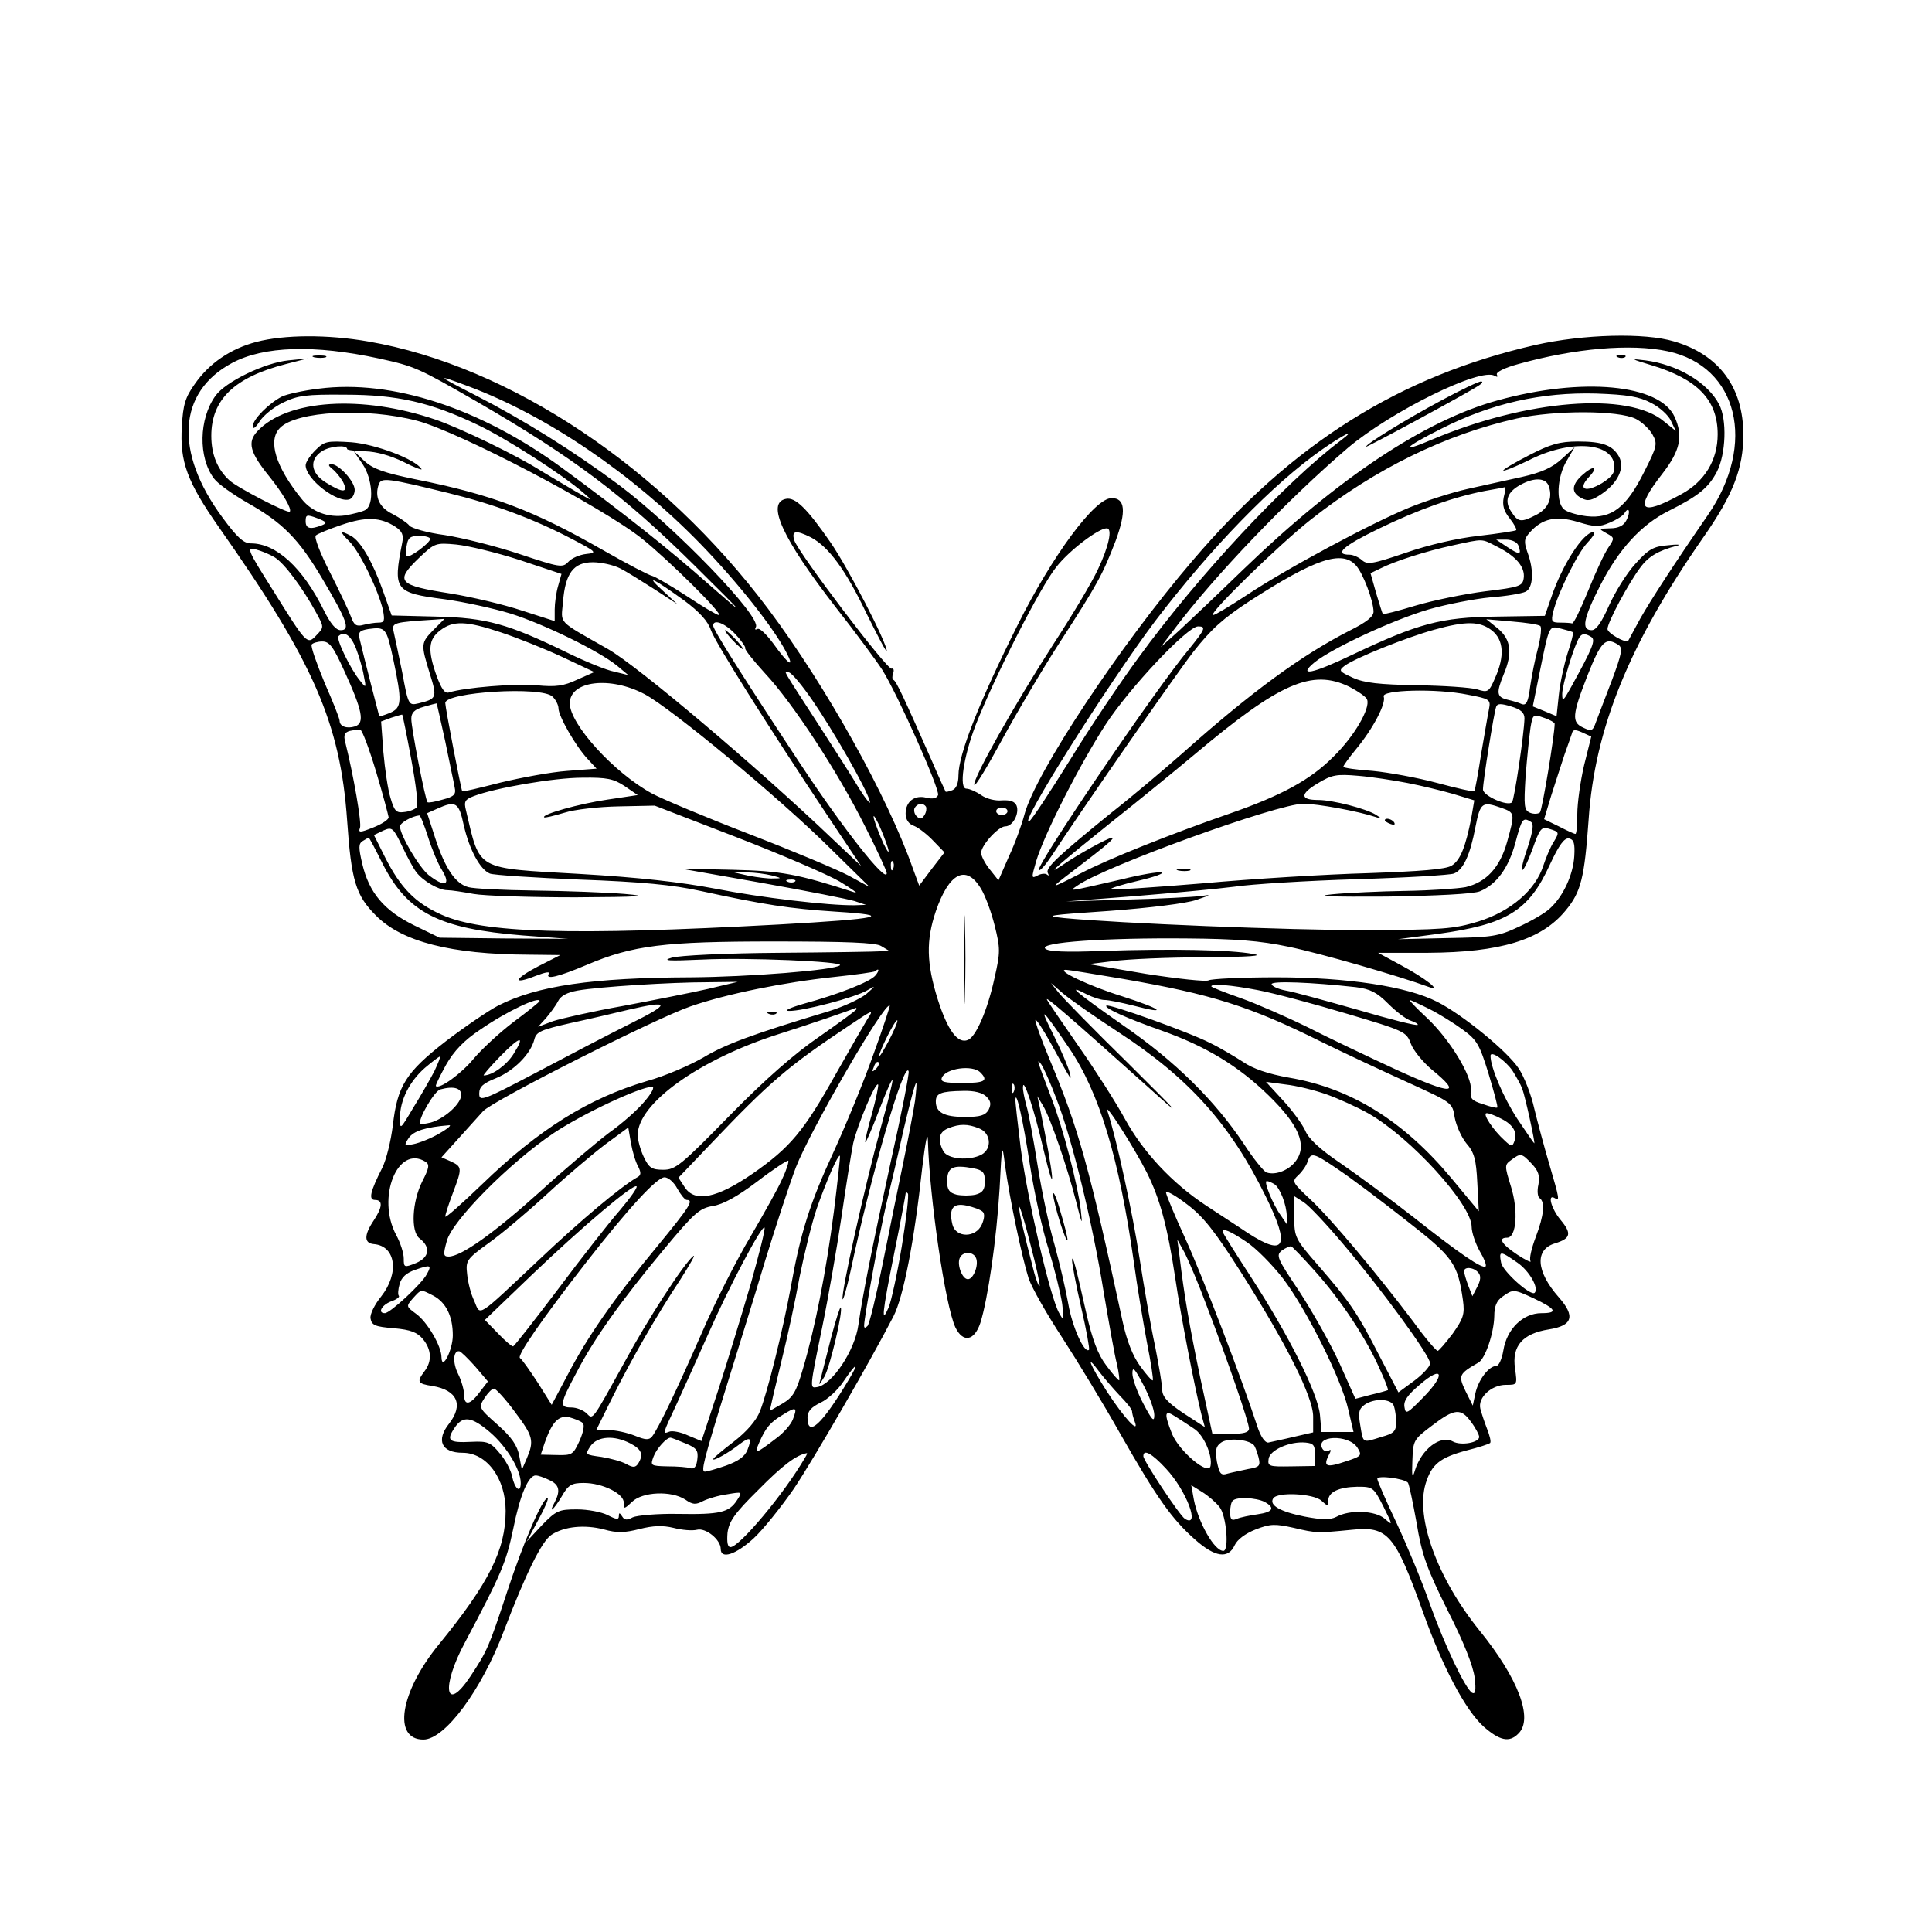 <?xml version="1.0" standalone="no"?>
<!DOCTYPE svg PUBLIC "-//W3C//DTD SVG 20010904//EN"
 "http://www.w3.org/TR/2001/REC-SVG-20010904/DTD/svg10.dtd">
<svg version="1.0" xmlns="http://www.w3.org/2000/svg"
 width="512pt" height="512pt" viewBox="0 0 512 512"
 preserveAspectRatio="xMidYMid meet">
<g transform="translate(0,512) scale(0.1,-0.1)"
fill="#000000" stroke="none">
<path d="M680 4214 c-69 -18 -126 -57 -164 -112 -25 -35 -31 -55 -34 -112 -6
-93 14 -147 98 -267 251 -357 322 -519 340 -778 11 -159 23 -198 76 -251 69
-70 200 -103 404 -104 l85 -1 -59 -30 c-65 -34 -69 -50 -6 -25 26 10 39 12 34
5 -9 -16 25 -8 101 24 122 52 206 62 495 62 191 0 271 -3 285 -12 l20 -12 -20
-2 c-11 -1 -132 -3 -270 -4 -140 -1 -265 -7 -285 -13 -27 -8 -9 -9 80 -5 118
6 376 -5 366 -15 -13 -13 -243 -31 -396 -32 -259 -1 -406 -22 -510 -75 -25
-13 -87 -55 -138 -94 -107 -83 -129 -119 -141 -224 -5 -40 -17 -90 -28 -112
-32 -63 -37 -85 -19 -85 21 0 20 -19 -4 -55 -26 -39 -25 -60 1 -62 58 -5 68
-77 19 -139 -17 -21 -30 -47 -28 -58 3 -18 12 -22 62 -26 45 -4 62 -11 77 -29
23 -28 24 -59 4 -85 -21 -28 -19 -33 21 -39 66 -11 83 -50 44 -100 -35 -44
-20 -77 36 -77 64 0 114 -68 114 -154 0 -103 -44 -191 -177 -354 -103 -126
-123 -252 -41 -252 57 0 154 131 213 287 58 152 101 240 127 256 34 22 87 27
138 14 35 -10 56 -9 95 1 36 9 61 10 90 3 23 -6 50 -8 62 -5 23 6 63 -26 63
-51 0 -28 40 -15 87 28 25 23 73 83 107 132 54 81 200 333 264 457 26 51 55
198 76 393 8 67 14 99 15 74 4 -152 46 -440 73 -497 20 -41 50 -36 66 12 20
63 43 222 51 356 6 119 7 122 14 65 12 -90 46 -250 63 -303 9 -26 49 -96 89
-157 39 -60 109 -175 154 -255 98 -172 137 -226 198 -280 53 -47 88 -52 105
-15 7 15 28 31 56 42 39 15 51 15 101 4 59 -14 62 -14 154 -5 95 10 114 -12
188 -218 52 -146 112 -259 160 -303 43 -38 69 -44 93 -19 40 39 0 146 -104
274 -111 138 -169 297 -142 388 16 52 38 69 108 88 32 8 60 17 63 20 3 3 -1
19 -8 37 -7 18 -15 42 -18 54 -7 29 29 63 68 63 30 0 30 0 24 43 -9 60 20 93
90 104 63 10 70 35 26 85 -61 69 -64 127 -10 143 42 13 45 26 14 63 -24 29
-35 69 -15 57 14 -9 13 -3 -14 89 -13 44 -31 111 -40 148 -8 37 -27 85 -41
106 -30 46 -149 143 -216 177 -80 41 -238 65 -427 65 -92 0 -172 -4 -179 -8
-7 -4 -81 4 -165 17 l-153 26 65 8 c36 5 144 10 240 10 123 1 162 4 130 9 -58
11 -219 14 -397 8 -99 -4 -145 -2 -153 6 -17 17 160 29 375 27 129 -1 194 -6
270 -22 83 -17 294 -78 370 -106 40 -15 -8 23 -72 57 l-61 33 132 0 c192 1
301 34 365 112 41 49 50 87 61 241 16 241 108 467 304 748 79 113 106 183 106
272 0 125 -64 212 -183 247 -79 24 -242 19 -367 -9 -360 -82 -644 -260 -909
-571 -192 -224 -416 -562 -446 -673 -7 -27 -25 -77 -41 -111 l-28 -64 -23 29
c-13 16 -23 36 -23 44 1 21 46 70 64 70 20 0 38 34 30 55 -5 11 -16 15 -38 14
-18 -2 -42 4 -56 14 -13 9 -31 17 -39 17 -20 0 -8 83 24 167 49 126 172 368
214 420 34 44 112 103 134 103 16 0 5 -49 -23 -108 -16 -35 -70 -125 -119
-200 -103 -160 -214 -357 -209 -372 2 -6 34 47 72 117 38 70 108 189 156 263
99 153 112 177 147 268 28 77 25 112 -11 112 -45 0 -157 -152 -249 -336 -102
-204 -157 -343 -157 -399 0 -21 -6 -35 -16 -39 -9 -4 -18 -5 -18 -4 -1 2 -17
36 -34 76 -79 179 -97 217 -104 220 -4 2 -4 10 -1 18 3 8 1 14 -4 12 -12 -4
-248 308 -258 340 -8 26 4 28 44 8 47 -25 92 -86 147 -201 30 -60 53 -105 54
-100 0 22 -102 220 -150 289 -61 88 -92 119 -117 114 -53 -10 -10 -104 130
-285 55 -70 111 -146 125 -168 41 -65 153 -317 148 -332 -4 -9 -14 -11 -31 -7
-31 8 -55 -10 -55 -42 0 -16 8 -28 23 -33 12 -5 35 -23 51 -40 l29 -30 -34
-44 -33 -44 -17 46 c-67 191 -230 483 -383 687 -280 374 -684 644 -1060 709
-109 19 -223 18 -296 -1z m324 -44 c96 -21 104 -25 259 -114 259 -150 390
-249 577 -434 141 -140 142 -141 40 -52 -107 95 -231 193 -392 311 -215 157
-449 234 -643 209 -42 -5 -86 -15 -98 -21 -35 -18 -77 -61 -77 -78 0 -10 7 -5
18 12 9 15 37 38 62 50 39 19 61 22 165 21 137 0 226 -20 351 -80 74 -35 222
-130 279 -179 29 -25 29 -25 -20 3 -27 16 -68 40 -91 54 -64 41 -213 113 -280
136 -194 66 -393 54 -472 -31 -27 -29 -20 -56 32 -120 36 -45 60 -86 54 -93
-6 -5 -138 63 -160 83 -32 29 -48 69 -48 118 0 96 61 155 197 190 l58 15 -50
-5 c-63 -6 -168 -57 -194 -94 -44 -61 -46 -163 -4 -219 10 -14 50 -42 88 -64
94 -53 137 -96 200 -203 65 -110 74 -135 48 -135 -13 0 -27 17 -45 53 -56 113
-126 177 -193 177 -19 0 -36 15 -75 68 -129 174 -119 333 25 410 84 45 218 49
389 12z m3416 19 c186 -40 236 -245 106 -434 -89 -129 -150 -223 -179 -274
-17 -31 -31 -57 -32 -59 -6 -8 -55 20 -55 31 0 18 56 122 87 163 22 30 48 45
98 58 11 3 0 4 -25 1 -38 -3 -51 -10 -86 -49 -23 -25 -54 -75 -70 -111 -20
-45 -34 -65 -46 -65 -28 0 -22 31 23 119 49 96 109 161 181 197 80 40 106 62
128 104 24 47 27 138 6 178 -30 58 -110 106 -196 117 -41 5 -39 4 17 -13 122
-37 175 -92 175 -183 0 -68 -34 -125 -97 -159 -109 -60 -125 -42 -50 54 48 62
56 100 33 151 -39 87 -245 106 -469 44 -193 -53 -423 -206 -674 -448 -66 -64
-142 -136 -169 -161 l-50 -45 34 45 c108 144 303 347 462 483 115 97 352 214
389 191 7 -4 9 -3 6 3 -4 6 19 18 56 28 150 42 299 55 397 34z m-3178 -93
c208 -78 433 -231 614 -417 100 -103 195 -224 228 -288 23 -44 5 -32 -35 24
-18 24 -36 42 -42 38 -6 -3 -7 -1 -4 5 17 26 -216 267 -363 377 -121 90 -254
173 -379 237 -106 54 -109 58 -19 24z m3134 -44 c22 -11 46 -33 52 -47 l13
-27 -31 25 c-94 80 -365 58 -615 -48 -89 -38 -75 -21 25 29 132 67 265 97 410
93 83 -3 114 -8 146 -25z m-3271 -47 c111 -29 492 -229 597 -313 72 -58 217
-202 203 -202 -5 0 -44 23 -86 51 -43 28 -83 51 -91 53 -7 1 -65 31 -128 67
-187 107 -295 148 -500 189 -82 17 -111 27 -134 48 l-29 27 24 -35 c26 -39 31
-106 8 -121 -8 -5 -33 -11 -55 -15 -44 -6 -87 9 -114 43 -70 86 -91 156 -58
189 44 45 229 54 363 19z m3230 5 c16 -8 36 -27 44 -41 14 -25 13 -31 -22
-100 -47 -94 -86 -124 -152 -117 -25 3 -52 11 -60 18 -22 18 -19 86 7 129 l21
36 -34 -31 c-25 -23 -53 -36 -106 -48 -40 -9 -106 -23 -145 -32 -40 -9 -109
-31 -153 -49 -102 -42 -326 -162 -431 -232 -44 -29 -84 -53 -89 -53 -17 0 178
190 260 254 170 134 357 225 545 267 101 22 268 22 315 -1z m-780 -56 c-148
-111 -381 -361 -538 -577 -48 -65 -130 -187 -182 -272 -53 -85 -101 -158 -107
-161 -35 -22 209 365 334 531 147 193 313 364 442 454 56 39 94 58 51 25z
m-2365 -141 c118 -29 222 -67 325 -121 67 -35 68 -37 39 -40 -18 -2 -39 -11
-48 -21 -15 -16 -22 -15 -130 21 -63 21 -152 43 -197 50 -46 6 -88 18 -94 25
-5 7 -26 21 -45 31 -35 17 -48 46 -36 79 7 18 23 16 186 -24z m2915 17 c10
-31 -3 -59 -35 -75 -39 -20 -47 -19 -65 9 -19 28 -11 52 24 71 38 21 69 19 76
-5z m-120 -28 c-4 -21 0 -36 16 -56 12 -15 19 -29 17 -31 -2 -2 -47 -9 -99
-15 -56 -6 -134 -24 -194 -45 -88 -30 -102 -32 -116 -19 -8 7 -23 14 -32 14
-43 0 -18 23 75 68 109 53 201 85 283 101 28 5 51 9 53 10 2 0 1 -12 -3 -27z
m325 -61 c-7 -14 -21 -21 -43 -21 -31 -1 -31 -1 -10 -13 22 -12 22 -13 6 -37
-10 -14 -34 -65 -54 -115 -20 -49 -39 -89 -43 -87 -3 1 -17 2 -31 2 -23 0 -25
3 -19 28 12 50 65 157 91 184 15 16 22 28 16 28 -27 0 -83 -87 -112 -173 l-17
-49 -129 -2 c-147 -2 -206 -18 -381 -101 -106 -51 -147 -59 -100 -20 48 38
207 112 302 140 49 14 122 28 164 32 41 3 83 10 93 15 20 10 23 56 5 104 -10
29 -9 36 6 53 33 37 69 45 127 28 45 -14 57 -14 85 -2 17 7 35 18 39 25 12 20
17 3 5 -19z m-3457 -13 c-31 -12 -43 -9 -43 11 0 17 3 18 30 8 26 -10 28 -13
13 -19z m195 -4 c18 -12 22 -22 18 -42 -25 -126 -20 -133 112 -150 51 -7 129
-24 175 -38 89 -28 234 -99 282 -138 l30 -25 -37 9 c-21 4 -77 27 -124 50
-158 77 -215 93 -348 96 l-118 3 -23 65 c-27 76 -59 132 -85 146 -30 16 -31
12 -4 -15 28 -28 77 -130 89 -182 5 -28 4 -33 -12 -33 -10 0 -28 -3 -40 -6
-18 -5 -25 -1 -33 22 -6 16 -31 69 -56 118 -25 49 -42 92 -37 97 4 4 35 17 68
28 64 22 103 21 143 -5z m92 -32 c0 -11 -56 -52 -62 -46 -3 2 -3 16 0 29 3 20
10 25 33 25 16 0 29 -4 29 -8z m2828 -21 c50 -25 74 -54 70 -83 -3 -21 -10
-24 -102 -35 -55 -7 -138 -24 -185 -38 -46 -14 -85 -24 -86 -22 -2 1 -9 26
-18 55 l-15 53 27 13 c38 19 118 45 192 61 83 18 74 18 117 -4z m56 3 c9 -25
3 -25 -29 -4 l-30 20 26 0 c16 0 30 -7 33 -16z m-2647 -38 l111 -37 -9 -32
c-5 -17 -9 -46 -9 -62 l0 -31 -87 28 c-48 16 -133 36 -188 45 -141 22 -150 32
-83 96 40 38 43 39 97 34 31 -3 106 -21 168 -41z m-649 7 c26 -16 74 -81 109
-145 22 -40 22 -40 2 -61 -25 -27 -26 -25 -117 121 -67 106 -69 112 -44 106
15 -4 37 -13 50 -21z m2865 -21 c19 -20 47 -95 47 -123 0 -13 -19 -28 -61 -49
-128 -65 -262 -163 -444 -325 -44 -39 -129 -111 -190 -159 -143 -116 -176
-147 -168 -160 3 -6 3 -8 -2 -4 -4 4 -16 3 -25 -2 -17 -9 -17 -7 -4 38 22 73
116 257 184 362 64 98 217 260 245 260 22 0 19 -7 -23 -59 -89 -106 -409 -578
-399 -587 3 -3 18 14 34 38 72 111 322 471 375 540 48 61 79 89 151 136 172
111 243 135 280 94z m-1950 -8 c18 -9 59 -35 92 -56 l60 -39 -40 37 c-47 43
-24 32 59 -28 40 -30 62 -54 70 -78 12 -33 142 -241 318 -505 l80 -120 -74 70
c-202 193 -518 460 -597 505 -137 78 -124 65 -119 125 6 76 28 105 79 105 22
0 54 -7 72 -16z m-494 -163 c-34 -35 -34 -38 -10 -116 20 -64 19 -67 -30 -79
-26 -6 -27 -5 -43 82 -10 48 -20 97 -23 109 -5 23 0 24 109 31 l26 2 -29 -29z
m2933 10 c4 -4 1 -30 -6 -58 -8 -29 -17 -75 -21 -103 -5 -40 -10 -50 -22 -46
-8 4 -26 9 -39 12 -28 7 -29 18 -9 67 24 57 19 92 -15 121 l-31 25 68 -6 c37
-3 71 -8 75 -12z m-2754 -17 c42 -14 115 -43 162 -65 l85 -40 -45 -20 c-36
-17 -57 -20 -108 -15 -57 5 -191 -6 -232 -19 -11 -4 -20 9 -33 44 -24 68 -22
96 9 120 35 27 69 26 162 -5z m622 -6 c16 -17 27 -34 25 -36 -2 -3 21 -32 52
-66 74 -79 193 -261 265 -405 32 -63 58 -119 58 -125 0 -29 -114 116 -228 288
-155 235 -232 357 -232 368 0 19 33 6 60 -24z m2004 11 c31 -25 34 -68 8 -126
-16 -37 -19 -39 -47 -30 -17 5 -88 10 -160 11 -100 2 -139 6 -170 20 -37 17
-38 19 -21 32 29 21 164 75 236 95 86 24 122 23 154 -2z m-2912 -75 c24 -114
23 -129 -8 -143 -15 -6 -27 -10 -29 -9 -1 3 -40 154 -52 205 -4 18 0 22 23 26
46 6 48 4 66 -79z m3127 70 c1 -1 -5 -27 -15 -56 -9 -29 -20 -79 -23 -110 l-6
-56 -31 13 -32 13 19 94 c25 123 24 120 56 112 16 -4 30 -8 32 -10z m-3226
-41 c8 -21 18 -54 21 -73 7 -34 6 -34 -9 -15 -26 31 -65 112 -58 119 15 15 32
3 46 -31z m3274 29 c12 -8 5 -27 -53 -132 -21 -38 -24 -41 -24 -19 0 24 31
127 45 149 7 12 16 12 32 2z m-3305 -89 c49 -107 55 -139 29 -148 -22 -7 -41
0 -41 15 0 6 -18 51 -40 101 -21 51 -37 96 -34 101 3 4 16 8 28 8 19 0 29 -13
58 -77z m3377 68 c12 -8 9 -23 -17 -93 -18 -46 -36 -95 -42 -110 -9 -26 -12
-27 -35 -16 -30 14 -29 33 12 138 36 91 48 103 82 81z m-2136 -147 c54 -78
143 -233 152 -267 4 -12 -9 3 -28 33 -18 30 -67 107 -108 170 -99 153 -94 143
-78 138 8 -2 36 -36 62 -74z m1423 36 c23 -12 45 -27 47 -34 9 -23 -34 -97
-88 -150 -61 -62 -138 -104 -276 -152 -153 -53 -326 -122 -394 -158 -86 -44
-87 -44 -20 7 88 67 111 87 102 87 -10 0 -90 -44 -132 -73 -51 -34 -6 5 130
114 72 57 171 138 220 179 227 191 312 228 411 180z m-1867 -20 c72 -39 356
-274 491 -408 l105 -103 -55 30 c-30 16 -149 66 -263 110 -114 44 -231 93
-259 108 -101 55 -218 184 -218 239 0 60 107 73 199 24z m-245 -6 c9 -8 16
-23 16 -31 0 -21 46 -101 77 -134 l24 -26 -78 -6 c-43 -3 -123 -18 -177 -31
-55 -14 -100 -25 -101 -23 -3 4 -45 222 -45 234 0 29 256 45 284 17z m2426 5
c58 -11 61 -13 56 -38 -3 -14 -12 -68 -21 -120 -8 -52 -16 -96 -18 -98 -2 -2
-46 8 -98 22 -52 14 -129 28 -171 32 -43 3 -78 8 -78 11 0 3 15 24 34 47 44
53 80 121 73 139 -7 18 140 22 223 5z m-2710 -124 c11 -55 23 -110 25 -122 4
-18 -1 -24 -32 -32 -20 -6 -38 -9 -40 -7 -6 6 -43 196 -43 221 0 16 8 25 33
32 17 5 33 9 34 9 1 -1 11 -47 23 -101z m2860 61 c-1 -41 -27 -216 -33 -222
-11 -12 -77 17 -77 34 0 21 29 203 35 219 3 9 13 9 39 1 27 -8 36 -17 36 -32z
m-2950 -109 c13 -70 19 -122 14 -127 -5 -5 -20 -11 -33 -12 -21 -3 -26 3 -36
37 -7 22 -15 77 -19 122 l-6 81 27 10 c16 5 29 9 29 8 1 0 12 -54 24 -119z
m3030 95 c0 -29 -33 -229 -39 -235 -4 -4 -16 -5 -26 -1 -16 7 -17 16 -12 98 4
50 10 107 13 128 6 35 7 36 35 26 16 -5 29 -13 29 -16z m-3123 -128 c18 -60
32 -114 33 -120 0 -6 -18 -18 -41 -27 -35 -14 -40 -14 -35 -1 5 12 -17 139
-39 227 -5 19 -2 26 12 30 10 2 22 4 28 3 5 -1 24 -52 42 -112z m3201 18 c-10
-43 -18 -101 -18 -129 0 -29 -2 -53 -5 -53 -3 0 -23 9 -44 20 l-39 19 19 63
c11 35 27 83 35 108 9 25 18 51 20 57 2 10 9 10 27 2 l24 -11 -19 -76z m-468
-47 c36 -7 90 -20 121 -29 l56 -17 -8 -47 c-15 -76 -29 -112 -52 -126 -16 -10
-81 -15 -222 -20 -110 -3 -307 -15 -438 -27 -132 -11 -241 -18 -244 -16 -2 3
31 13 74 23 43 10 70 20 61 22 -9 2 -56 -6 -104 -18 -148 -34 -142 -33 -119
-17 72 51 531 217 599 217 38 0 146 -20 191 -35 19 -6 19 -6 1 6 -26 16 -114
39 -153 39 -48 0 -48 16 -1 44 38 23 50 25 108 20 36 -3 94 -12 130 -19z
m-2075 -8 l35 -24 -80 -12 c-75 -11 -175 -39 -168 -47 2 -2 26 4 53 12 28 9
92 16 145 17 l95 2 215 -83 c119 -46 242 -99 275 -118 33 -20 51 -33 40 -29
-152 49 -194 57 -325 60 l-135 3 215 -38 c118 -21 229 -43 245 -48 l30 -10
-30 -1 c-69 -1 -248 20 -370 44 -89 17 -203 30 -359 39 -278 16 -263 7 -301
168 -6 24 -3 29 20 38 57 22 214 49 288 49 66 1 83 -3 112 -22z m-426 -104
c15 -65 43 -117 69 -128 9 -4 117 -11 238 -16 165 -6 247 -14 320 -30 171 -37
236 -47 359 -55 160 -10 118 -19 -150 -34 -555 -30 -785 -23 -895 26 -69 31
-108 70 -150 153 l-29 58 25 12 c23 10 26 8 50 -42 13 -28 30 -59 37 -68 18
-24 60 -48 82 -48 11 0 43 -5 70 -10 28 -5 149 -9 270 -9 174 1 201 3 130 9
-49 4 -157 8 -240 9 -82 1 -161 5 -174 9 -34 9 -61 49 -87 128 l-22 68 27 12
c49 22 57 17 70 -44z m1225 49 c2 -4 1 -14 -4 -22 -7 -11 -12 -12 -21 -3 -6 6
-8 16 -5 22 8 13 23 14 30 3z m1525 -3 c36 -13 36 -14 15 -90 -19 -68 -55
-107 -110 -120 -22 -4 -93 -9 -159 -10 -66 -1 -154 -5 -195 -9 -50 -5 -2 -7
145 -6 132 2 231 7 247 14 44 18 76 62 94 129 17 64 20 68 41 55 8 -5 6 -22
-8 -66 -27 -78 -17 -84 12 -7 19 54 24 61 43 55 29 -9 29 -9 13 -36 -8 -12
-20 -41 -27 -62 -21 -65 -86 -121 -172 -148 -66 -20 -94 -22 -298 -23 -210 0
-653 18 -800 32 -57 6 -42 8 120 19 108 8 204 20 230 29 41 14 42 15 10 10
-19 -2 -107 -7 -195 -9 l-160 -5 180 14 c99 8 218 19 265 25 47 7 193 16 325
20 132 4 248 11 258 15 25 10 43 49 57 123 13 66 18 69 69 51z m-1309 -9 c0
-5 -7 -10 -15 -10 -8 0 -15 5 -15 10 0 6 7 10 15 10 8 0 15 -4 15 -10z m-316
-100 c3 -14 -2 -7 -13 15 -10 22 -21 51 -25 65 -3 14 2 7 13 -15 10 -22 21
-51 25 -65z m-1220 33 c10 -32 27 -73 38 -90 24 -40 6 -45 -36 -12 -25 20 -76
106 -76 129 0 9 31 27 51 29 3 1 13 -25 23 -56z m-120 -72 c66 -130 149 -172
371 -190 l120 -9 -170 1 -170 2 -68 33 c-79 39 -119 86 -137 163 -10 43 -10
53 1 60 8 5 15 9 16 9 2 0 18 -31 37 -69z m3158 20 c-3 -49 -29 -106 -64 -138
-12 -12 -50 -34 -83 -49 -55 -26 -72 -28 -190 -30 l-130 -3 105 14 c182 25
241 60 297 183 25 54 39 72 51 70 13 -3 16 -13 14 -47z m-1805 -33 c-3 -8 -6
-5 -6 6 -1 11 2 17 5 13 3 -3 4 -12 1 -19z m-322 -18 c27 -7 28 -8 5 -8 -14
-1 -43 3 -65 7 l-40 9 35 0 c19 0 49 -4 65 -8z m554 -34 c12 -19 28 -63 37
-99 15 -60 15 -71 0 -137 -19 -88 -50 -158 -71 -166 -27 -11 -54 26 -80 108
-30 96 -31 156 -5 233 35 102 80 125 119 61z m-492 18 c-3 -3 -12 -4 -19 -1
-8 3 -5 6 6 6 11 1 17 -2 13 -5z m213 -249 c-14 -17 -98 -50 -190 -75 -38 -11
-54 -19 -39 -19 36 -1 177 36 208 55 23 13 22 12 -3 -10 -16 -13 -61 -34 -100
-46 -203 -61 -275 -88 -333 -123 -35 -20 -101 -49 -149 -62 -155 -46 -285
-127 -436 -273 -54 -52 -98 -91 -98 -86 0 5 9 33 20 62 25 66 25 70 -5 84
l-25 11 46 51 c25 28 54 60 64 71 25 28 459 247 550 278 95 33 248 64 381 78
57 6 106 13 108 15 11 10 12 2 1 -11z m655 -9 c237 -41 338 -73 525 -166 63
-31 168 -80 232 -109 116 -53 117 -53 123 -92 4 -22 18 -53 31 -69 21 -24 26
-43 29 -104 l4 -76 -73 88 c-126 151 -265 238 -429 266 -57 10 -97 24 -123 42
-22 14 -60 37 -87 50 -54 28 -269 105 -275 99 -7 -6 55 -34 146 -66 116 -41
203 -93 284 -172 79 -77 102 -130 74 -171 -17 -26 -55 -42 -80 -33 -7 3 -35
37 -60 76 -77 115 -182 219 -320 314 -124 87 -154 112 -96 82 16 -8 37 -15 47
-15 11 0 45 -7 77 -15 95 -25 75 -9 -31 25 -87 27 -177 70 -148 70 6 0 73 -11
150 -24z m-1100 -27 c-44 -10 -145 -30 -225 -45 -79 -14 -162 -33 -184 -40
l-40 -15 21 23 c11 13 26 33 32 45 7 14 24 23 52 28 56 10 247 22 344 22 l80
1 -80 -19z m1718 5 c39 -5 56 -14 86 -44 20 -20 47 -41 60 -45 12 -4 20 -9 18
-11 -3 -3 -74 15 -159 40 -85 24 -171 48 -191 51 -21 4 -37 12 -37 17 0 9 105
5 223 -8z m-628 -120 c187 -122 296 -244 390 -436 65 -132 51 -160 -49 -95
-28 19 -78 51 -111 73 -89 59 -165 140 -214 229 -24 44 -79 130 -121 190 -42
61 -81 117 -85 125 -9 15 58 -43 270 -233 94 -85 86 -75 -55 65 -91 89 -174
174 -185 188 l-20 25 30 -26 c17 -15 84 -62 150 -105z m369 112 c42 -8 147
-36 234 -62 155 -46 159 -48 171 -80 6 -17 32 -49 56 -69 82 -67 53 -67 -92
-1 -76 35 -183 86 -238 114 -55 27 -135 62 -177 77 -43 15 -78 29 -78 31 0 8
51 4 124 -10z m-1904 -29 c0 -2 -31 -27 -70 -56 -38 -29 -85 -73 -105 -97 -32
-39 -91 -82 -100 -72 -1 2 11 27 27 56 21 37 48 65 90 93 71 49 158 90 158 76z
m2358 -21 c26 -13 66 -38 89 -55 37 -27 44 -39 68 -117 14 -47 25 -87 23 -89
-2 -2 -19 2 -38 9 -30 9 -35 15 -32 37 4 36 -56 135 -117 192 -28 26 -48 47
-45 47 2 0 26 -11 52 -24z m-2118 -39 c-58 -29 -171 -88 -252 -131 -139 -73
-148 -76 -148 -54 0 18 10 27 45 41 48 20 91 64 101 102 5 21 18 26 97 44 51
11 119 27 152 35 112 26 114 17 5 -37z m644 -83 c-25 -71 -73 -187 -105 -257
-63 -136 -88 -215 -114 -362 -21 -113 -61 -274 -81 -325 -10 -25 -35 -54 -70
-81 -30 -23 -54 -43 -54 -46 0 -6 41 17 69 39 29 22 35 19 22 -14 -7 -18 -24
-30 -57 -42 -26 -9 -51 -16 -56 -16 -11 0 -4 28 57 225 29 94 76 244 103 335
28 91 64 201 81 246 38 98 236 441 249 429 1 -1 -18 -60 -44 -131z m-44 122
c0 -3 -44 -35 -97 -72 -66 -45 -144 -113 -239 -210 -129 -132 -144 -144 -176
-144 -31 0 -38 5 -52 34 -9 19 -16 45 -16 58 0 84 164 201 375 268 79 25 184
61 203 69 1 0 2 -1 2 -3z m28 -28 c-8 -13 -46 -79 -84 -146 -84 -150 -120
-193 -219 -262 -96 -66 -153 -77 -180 -37 l-17 26 84 88 c159 167 206 207 368
315 66 44 66 44 48 16z m535 -75 c81 -119 133 -294 172 -569 8 -60 24 -154 34
-209 11 -55 18 -101 16 -103 -2 -2 -17 15 -33 37 -20 27 -36 68 -47 119 -88
408 -117 512 -192 691 -24 57 -41 106 -39 108 2 3 21 -26 42 -64 54 -99 56
-102 48 -73 -4 14 -22 57 -41 95 -42 83 -34 77 40 -32z m-477 20 c-14 -26 -25
-45 -26 -41 0 12 43 98 48 94 2 -2 -8 -26 -22 -53z m-995 -36 c-18 -29 -56
-57 -79 -57 -3 0 16 22 43 50 54 55 68 58 36 7z m2647 -44 c10 -16 22 -37 26
-48 8 -21 35 -145 32 -145 -1 0 -21 29 -45 65 -36 55 -71 136 -71 167 0 15 38
-11 58 -39z m-2857 -2 c-11 -21 -36 -65 -56 -97 -35 -59 -35 -59 -35 -26 0 46
25 96 66 132 19 16 37 30 40 30 2 0 -5 -18 -15 -39z m1170 6 c-10 -9 -11 -8
-5 6 3 10 9 15 12 12 3 -3 0 -11 -7 -18z m479 -80 c40 -102 95 -325 125 -512
14 -82 29 -168 35 -190 5 -22 7 -41 6 -43 -2 -1 -17 16 -34 39 -23 30 -37 69
-53 138 -28 125 -37 159 -38 141 0 -8 10 -64 24 -124 14 -60 23 -111 21 -113
-12 -12 -45 62 -55 122 -7 39 -23 108 -36 155 -14 47 -34 141 -45 210 -11 69
-24 141 -30 160 -5 19 -10 42 -9 50 1 26 30 -61 54 -165 36 -151 28 -72 -10
113 l-6 27 15 -25 c19 -31 64 -161 88 -255 16 -63 17 -65 12 -20 -8 66 -47
217 -78 296 -38 100 -40 106 -27 89 6 -8 25 -50 41 -93z m-439 -164 c-50 -230
-74 -350 -86 -433 -9 -69 -70 -160 -110 -166 -19 -3 -20 -6 14 159 16 78 39
210 51 292 12 83 26 170 31 195 11 48 59 163 66 156 2 -2 -5 -36 -16 -77 -12
-40 -19 -74 -18 -76 2 -2 18 36 36 83 18 47 34 84 36 82 2 -2 -12 -59 -31
-127 -42 -153 -106 -440 -101 -454 1 -5 11 28 21 74 53 251 143 562 154 530 2
-6 -19 -113 -47 -238z m237 235 c22 -22 12 -28 -48 -28 -48 0 -58 3 -54 14 10
25 81 35 102 14z m-173 -75 c-4 -27 -18 -100 -31 -163 -13 -63 -38 -185 -55
-270 -17 -85 -35 -159 -40 -164 -6 -6 -9 -6 -9 1 0 22 42 251 59 323 10 41 31
130 46 198 16 67 30 122 33 122 2 0 0 -21 -3 -47z m262 25 c-3 -8 -6 -5 -6 6
-1 11 2 17 5 13 3 -3 4 -12 1 -19z m828 -8 c31 -11 82 -34 112 -51 112 -64
273 -241 273 -300 0 -15 10 -44 21 -64 12 -20 19 -38 16 -41 -8 -8 -68 33
-192 131 -60 47 -147 111 -192 142 -55 37 -86 66 -94 87 -8 17 -34 53 -59 80
l-45 49 52 -7 c28 -3 77 -15 108 -26z m-2293 -5 c-4 -24 -47 -61 -81 -70 -13
-3 -25 -5 -27 -3 -8 9 37 87 53 91 37 10 58 3 55 -18z m486 -14 c-18 -22 -60
-59 -94 -83 -33 -25 -116 -95 -184 -157 -121 -109 -208 -171 -241 -171 -14 0
-15 5 -5 41 14 54 167 208 283 286 78 52 228 122 261 123 8 0 -1 -17 -20 -39z
m906 13 c12 -12 13 -20 6 -35 -9 -15 -22 -19 -63 -19 -55 0 -77 12 -77 41 0
22 14 27 72 28 30 1 52 -5 62 -15z m115 -179 c11 -71 33 -173 50 -226 16 -53
32 -118 36 -145 5 -46 5 -47 -8 -24 -24 41 -85 307 -102 437 -8 67 -15 125
-14 130 2 25 21 -59 38 -172z m310 -22 c35 -70 55 -143 76 -283 14 -96 52
-293 70 -363 l8 -29 -57 37 c-42 28 -56 44 -56 62 0 13 -9 65 -19 116 -11 50
-29 155 -41 232 -18 119 -62 321 -85 390 -10 30 70 -95 104 -162z m940 142
c32 -16 43 -37 34 -60 -5 -14 -8 -14 -25 2 -31 28 -61 73 -48 73 6 0 24 -7 39
-15z m-2815 -39 c-22 -13 -53 -25 -68 -28 -25 -5 -26 -4 -13 16 13 19 45 29
107 34 8 1 -3 -9 -26 -22z m1430 14 c32 -12 36 -54 7 -70 -33 -17 -89 -12
-101 9 -16 31 -12 51 13 61 30 12 51 12 81 0z m-903 -101 c9 -18 8 -24 -4 -30
-43 -25 -146 -111 -257 -216 -170 -160 -156 -151 -173 -111 -9 18 -17 50 -19
71 -4 36 -2 40 56 82 34 24 104 83 156 131 52 48 122 107 155 132 l60 44 7
-41 c4 -22 12 -50 19 -62z m519 -119 c-21 -162 -50 -309 -82 -417 -18 -62 -26
-76 -55 -93 l-33 -19 6 27 c3 15 17 70 29 122 13 52 33 145 44 206 12 60 32
141 45 180 24 69 57 146 62 141 1 -1 -6 -67 -16 -147z m1336 111 c33 -22 113
-82 179 -134 127 -99 138 -115 152 -213 5 -37 1 -48 -27 -88 -19 -25 -37 -46
-40 -46 -4 0 -34 35 -65 78 -96 127 -219 274 -273 324 -48 45 -49 47 -31 64
10 9 21 25 24 35 9 26 15 25 81 -20z m514 14 c17 -18 21 -31 17 -54 -4 -17 -2
-33 3 -36 15 -10 12 -45 -10 -103 -11 -29 -18 -58 -14 -64 3 -5 -12 2 -35 17
-42 28 -52 45 -27 45 25 0 30 73 10 136 -17 55 -17 57 1 70 25 19 28 18 55
-11z m-2932 6 c11 -7 9 -17 -9 -52 -27 -54 -31 -133 -7 -151 30 -23 26 -50 -9
-65 -32 -13 -33 -12 -33 12 0 14 -9 42 -20 62 -53 99 4 241 78 194z m946 -43
c-10 -24 -49 -93 -85 -155 -37 -62 -95 -176 -129 -255 -67 -153 -116 -255
-132 -275 -8 -10 -18 -9 -45 2 -20 8 -51 15 -69 15 l-34 0 41 83 c54 108 121
224 182 316 26 41 42 69 34 62 -25 -20 -121 -168 -182 -281 -88 -159 -83 -153
-101 -135 -9 8 -26 15 -40 15 -32 0 -31 9 14 93 46 89 118 190 233 328 79 95
93 107 128 113 27 4 65 25 118 65 43 33 80 57 82 55 2 -2 -4 -23 -15 -46z
m505 26 c26 -5 31 -11 31 -35 0 -22 -6 -30 -25 -35 -14 -3 -36 -3 -50 0 -19 5
-25 13 -25 35 0 38 15 45 69 35z m-784 -54 c9 -16 20 -30 25 -30 19 0 9 -17
-80 -125 -115 -139 -184 -239 -236 -339 l-42 -79 -37 59 c-21 32 -42 62 -47
65 -9 6 59 104 175 253 114 146 188 226 208 226 10 0 25 -13 34 -30z m1582 12
c15 -9 33 -56 33 -85 l0 -21 -15 22 c-22 30 -47 92 -38 92 5 0 13 -4 20 -8z
m-1734 -69 c-28 -32 -101 -125 -163 -208 -62 -82 -116 -151 -120 -153 -3 -1
-21 14 -40 34 l-35 36 125 120 c135 129 269 242 277 234 3 -3 -17 -31 -44 -63z
m1644 -162 c121 -190 193 -333 193 -385 l0 -42 -52 -12 c-29 -7 -59 -13 -67
-15 -8 -1 -20 15 -29 43 -42 129 -146 400 -191 498 -28 61 -51 116 -51 122 0
6 25 -8 55 -31 43 -32 74 -71 142 -178z m-897 67 c-12 -73 -28 -146 -35 -163
-20 -46 -18 -19 15 145 17 83 30 154 30 157 0 4 3 4 6 0 3 -3 -4 -66 -16 -139z
m1168 7 c102 -120 232 -298 232 -318 0 -8 -19 -29 -42 -46 l-42 -31 -51 98
c-58 113 -77 141 -162 239 -61 70 -63 74 -63 128 l0 55 25 -16 c14 -9 60 -58
103 -109z m-954 84 c6 -5 5 -18 -2 -34 -16 -36 -69 -36 -78 0 -10 42 1 58 38
50 18 -4 37 -11 42 -16z m151 -197 c-2 -2 -8 13 -14 34 -31 120 -41 163 -40
175 0 8 14 -35 29 -96 16 -60 27 -111 25 -113z m-765 7 c-23 -79 -62 -206 -86
-281 l-45 -137 -36 15 c-19 9 -42 13 -49 10 -19 -7 -19 -9 20 75 19 41 56 124
83 184 54 123 142 289 149 282 3 -3 -14 -69 -36 -148z m1313 110 c26 -17 69
-61 97 -97 63 -83 155 -267 173 -347 l14 -60 -42 0 -43 0 -4 46 c-6 58 -83
211 -183 365 -41 63 -75 117 -75 120 0 10 20 2 63 -27z m-105 -170 c58 -151
112 -309 112 -325 0 -10 -14 -14 -49 -14 l-48 0 -32 148 c-29 139 -43 220 -55
322 l-6 45 20 -36 c10 -20 37 -83 58 -140z m288 91 c68 -76 136 -179 170 -257
14 -30 24 -56 22 -57 -2 -1 -22 -7 -44 -12 l-42 -11 -43 96 c-24 52 -72 137
-106 189 -59 88 -62 95 -46 108 10 7 21 12 25 11 3 -1 32 -31 64 -67z m-901
39 c11 -16 -4 -59 -20 -59 -16 0 -31 43 -20 59 3 6 12 11 20 11 8 0 17 -5 20
-11z m1436 -15 c32 -22 58 -68 46 -80 -10 -10 -85 57 -89 80 -6 32 -3 32 43 0z
m-2890 -31 c-13 -25 -97 -103 -111 -103 -20 0 -9 21 16 31 15 5 24 12 21 15
-3 3 -2 17 2 31 5 18 18 30 42 38 40 14 44 13 30 -12z m2787 4 c7 -8 6 -20 -3
-37 l-13 -25 -11 28 c-6 16 -11 33 -11 38 0 13 26 11 38 -4z m-2769 -61 c33
-18 51 -54 51 -105 0 -38 -29 -96 -30 -58 0 30 -38 94 -67 115 -27 20 -27 20
-9 41 23 25 20 25 55 7z m2916 -7 c59 -28 65 -39 20 -39 -49 0 -92 -42 -101
-99 -4 -23 -12 -41 -19 -41 -19 0 -47 -36 -55 -72 l-7 -33 -19 38 c-20 42 -18
46 34 76 18 10 41 78 42 123 0 26 6 41 22 52 28 20 29 20 83 -5z m-2806 -180
l34 -40 -20 -26 c-26 -36 -43 -40 -43 -10 0 13 -7 38 -16 56 -15 30 -13 62 3
60 4 0 23 -19 42 -40z m1708 -77 c18 -18 33 -37 33 -42 0 -4 3 -17 7 -27 14
-36 -28 9 -74 80 -45 71 -58 103 -20 52 12 -16 37 -45 54 -63z m-718 41 c-72
-120 -109 -153 -109 -100 0 17 10 28 35 40 19 9 46 34 61 57 34 50 43 53 13 3z
m810 -93 c0 -20 -6 -14 -29 30 -16 30 -29 66 -29 80 0 20 6 14 29 -30 16 -30
29 -66 29 -80z m713 47 c-43 -44 -47 -46 -50 -26 -3 16 8 32 40 59 62 54 70
28 10 -33z m-2408 -38 c49 -65 52 -77 32 -124 l-13 -30 -7 37 c-5 27 -20 49
-57 82 -51 45 -51 46 -35 71 9 14 20 25 25 25 5 0 30 -27 55 -61z m2330 15 c3
-9 6 -28 6 -43 0 -24 -6 -30 -39 -39 -51 -16 -48 -18 -56 30 -6 34 -4 44 11
55 25 18 71 17 78 -3z m-1593 -36 c-5 -13 -24 -35 -43 -49 -56 -43 -60 -44
-46 -12 17 39 29 54 63 74 35 22 39 20 26 -13z m1063 -24 c26 -16 50 -72 44
-99 -5 -27 -83 39 -102 85 -22 56 -20 65 9 46 14 -9 36 -23 49 -32z m735 17
c12 -16 21 -34 21 -39 0 -15 -48 -24 -70 -12 -33 18 -83 -21 -100 -76 -7 -24
-9 -19 -7 26 2 53 3 55 52 92 60 46 77 47 104 9z m-2355 -2 c6 -5 2 -24 -8
-47 -17 -37 -20 -39 -60 -38 l-43 1 10 30 c20 57 37 75 66 69 14 -4 30 -10 35
-15z m-245 -25 c44 -38 81 -99 81 -134 0 -29 -16 -16 -23 18 -3 16 -18 44 -33
61 -24 29 -32 32 -75 30 -59 -3 -67 3 -45 36 22 34 45 32 95 -11z m371 -29
c31 -16 36 -30 21 -54 -7 -10 -13 -11 -31 -1 -12 7 -42 15 -66 19 -44 6 -44 6
-29 29 19 26 62 29 105 7z m146 0 c30 -12 35 -19 32 -42 -2 -19 -8 -27 -18
-24 -8 3 -36 5 -61 5 -45 1 -46 2 -37 26 8 21 34 50 45 50 2 0 20 -7 39 -15z
m1506 -4 c4 -3 9 -18 13 -32 6 -24 3 -27 -27 -32 -18 -4 -43 -9 -54 -12 -19
-6 -22 -1 -29 31 -5 31 -3 41 11 51 18 13 70 9 86 -6z m275 -7 c13 -21 12 -23
-31 -37 -50 -17 -60 -14 -45 16 7 13 7 17 1 13 -6 -3 -13 -2 -17 4 -22 36 68
40 92 4z m-112 -19 l0 -30 -63 -1 c-59 -1 -63 0 -60 20 3 23 56 47 98 43 21
-2 25 -7 25 -32z m-1351 -7 c-56 -97 -175 -238 -198 -238 -8 0 -10 13 -8 38 4
30 18 51 82 114 63 64 100 92 128 97 2 1 0 -5 -4 -11z m956 -30 c55 -59 92
-159 50 -133 -14 9 -110 154 -110 166 0 20 23 7 60 -33z m-1635 -30 c27 -12
31 -28 15 -59 -18 -33 -3 -21 19 16 17 30 26 35 58 35 50 0 108 -29 106 -53
-1 -17 1 -17 22 3 28 27 104 30 141 6 20 -14 28 -14 47 -4 12 6 41 15 64 18
41 7 41 7 26 -16 -21 -32 -44 -38 -157 -36 -54 1 -108 -4 -119 -9 -15 -8 -22
-8 -28 2 -7 11 -9 11 -9 1 0 -10 -7 -9 -30 3 -16 8 -52 15 -81 15 -48 0 -55
-3 -93 -42 l-40 -43 31 58 c17 31 28 57 24 57 -13 0 -64 -117 -107 -248 -49
-149 -53 -157 -97 -224 -67 -101 -79 -30 -15 89 96 181 109 211 128 301 18 90
40 142 60 142 5 0 21 -5 35 -12z m2276 -7 c3 -3 13 -51 23 -106 14 -85 26
-119 82 -232 43 -84 68 -148 72 -179 4 -34 2 -45 -7 -40 -18 12 -71 122 -112
236 -20 58 -60 154 -88 214 -28 59 -51 112 -51 117 0 10 70 1 81 -10z m-499
-65 c18 -22 26 -116 10 -116 -24 0 -66 75 -78 135 l-7 39 29 -18 c16 -10 37
-28 46 -40z m434 2 c25 -51 26 -52 4 -33 -25 22 -93 25 -129 5 -16 -8 -37 -8
-84 1 -65 13 -94 30 -83 48 11 18 107 13 128 -6 16 -15 18 -15 18 0 0 23 28
36 77 37 41 0 43 -1 69 -52z m-315 12 c29 -16 23 -27 -18 -33 -21 -3 -46 -8
-55 -12 -14 -6 -18 -2 -18 17 0 14 3 28 7 31 10 11 62 8 84 -3z"/>
<path d="M833 4173 c9 -2 23 -2 30 0 6 3 -1 5 -18 5 -16 0 -22 -2 -12 -5z"/>
<path d="M4288 4173 c7 -3 16 -2 19 1 4 3 -2 6 -13 5 -11 0 -14 -3 -6 -6z"/>
<path d="M3820 4059 c-97 -52 -200 -116 -200 -123 0 -3 269 142 300 163 8 5
11 10 5 10 -5 1 -53 -22 -105 -50z"/>
<path d="M836 3927 c-14 -14 -26 -32 -26 -40 0 -37 85 -102 117 -90 7 3 13 14
13 25 0 22 -42 68 -62 68 -9 -1 -8 -4 3 -13 9 -7 21 -22 28 -34 15 -30 0 -30
-45 -2 -41 25 -45 61 -11 83 21 14 67 18 67 6 0 -3 21 -5 48 -6 30 -1 66 -11
101 -28 29 -15 51 -23 48 -19 -16 26 -122 66 -186 71 -64 4 -71 3 -95 -21z"/>
<path d="M4051 3913 c-39 -20 -69 -38 -67 -40 2 -2 32 10 67 27 107 55 220 49
227 -12 2 -20 -4 -30 -32 -48 -45 -27 -66 -17 -35 16 27 29 12 32 -19 4 -28
-26 -28 -46 -1 -60 17 -9 27 -7 55 12 42 29 60 68 45 97 -17 31 -44 41 -109
41 -49 0 -73 -7 -131 -37z"/>
<path d="M1940 3425 c13 -14 26 -25 28 -25 3 0 -5 11 -18 25 -13 14 -26 25
-28 25 -3 0 5 -11 18 -25z"/>
<path d="M3670 2946 c0 -2 7 -7 16 -10 8 -3 12 -2 9 4 -6 10 -25 14 -25 6z"/>
<path d="M3123 2813 c9 -2 23 -2 30 0 6 3 -1 5 -18 5 -16 0 -22 -2 -12 -5z"/>
<path d="M2554 2575 c0 -104 2 -146 3 -92 2 54 2 139 0 190 -1 51 -3 7 -3 -98z"/>
<path d="M2038 2433 c7 -3 16 -2 19 1 4 3 -2 6 -13 5 -11 0 -14 -3 -6 -6z"/>
<path d="M2791 1955 c0 -21 36 -137 38 -120 0 6 -8 39 -19 75 -10 36 -19 56
-19 45z"/>
<path d="M2203 1577 c-11 -45 -24 -93 -27 -107 -7 -24 -7 -24 9 2 15 27 50
176 43 183 -2 2 -13 -33 -25 -78z"/>
</g>
</svg>